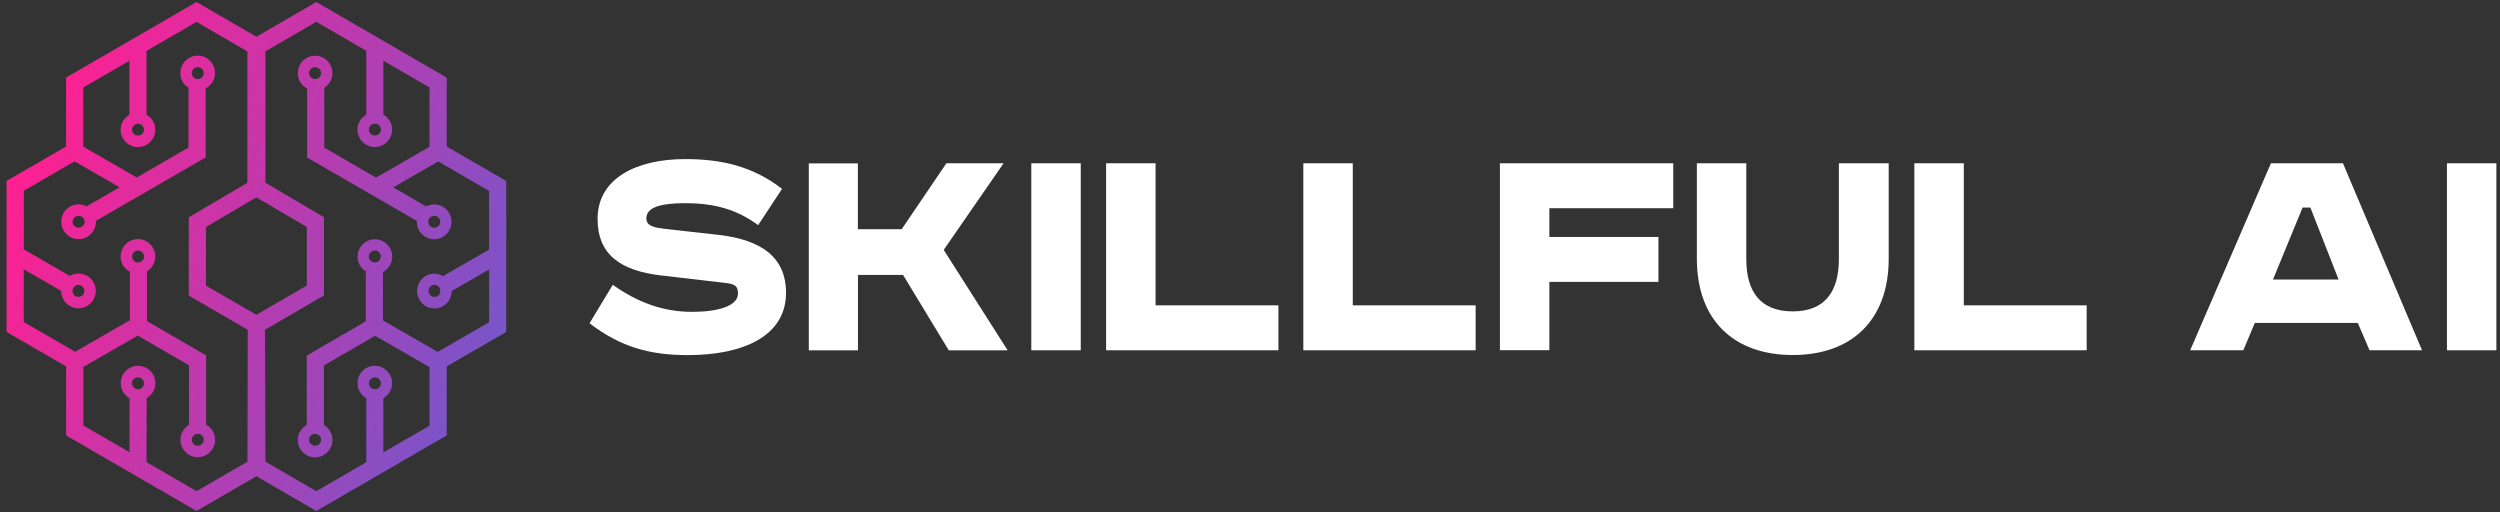 <svg width="283" height="58" viewBox="0 0 283 58" fill="none" xmlns="http://www.w3.org/2000/svg">
<rect x="0" y="0" width="283" height="58" fill="#333333" stroke="none"/>
<g clip-path="url(#clip0_39_33)">
<path d="M50.563 8.783L35.805 0.231L29.023 4.16L22.242 0.231L7.484 8.783V16.587L0.744 20.484V37.577L7.484 41.473V49.288L22.242 57.84L29.023 53.911L35.805 57.84L50.563 49.288V41.473L57.302 37.577V20.484L50.563 16.587V8.783ZM42.44 13.996C42.817 13.996 43.121 14.302 43.121 14.67C43.121 15.05 42.817 15.344 42.44 15.344C42.062 15.344 41.758 15.039 41.758 14.67C41.758 14.302 42.062 13.996 42.44 13.996ZM15.617 13.996C15.995 13.996 16.299 14.302 16.299 14.67C16.299 15.05 15.995 15.344 15.617 15.344C15.24 15.344 14.936 15.039 14.936 14.67C14.947 14.302 15.24 13.996 15.617 13.996ZM15.617 44.064C15.24 44.064 14.936 43.759 14.936 43.39C14.936 43.011 15.24 42.716 15.617 42.716C15.995 42.716 16.299 43.022 16.299 43.39C16.299 43.759 15.995 44.064 15.617 44.064ZM28.017 52.258L22.252 55.607L16.592 52.321V45.075C17.179 44.738 17.588 44.106 17.588 43.38C17.588 42.295 16.707 41.41 15.628 41.41C14.548 41.41 13.668 42.295 13.668 43.38C13.668 44.106 14.066 44.738 14.664 45.075V51.194L9.433 48.171V41.536L15.596 37.987L21.393 41.347V48.098C20.816 48.435 20.428 49.067 20.428 49.783C20.428 50.867 21.309 51.752 22.388 51.752C23.468 51.752 24.348 50.867 24.348 49.783C24.348 49.046 23.94 48.403 23.332 48.077V40.231L16.645 36.355V30.7C17.2 30.352 17.577 29.741 17.577 29.035C17.577 27.951 16.697 27.066 15.617 27.066C14.538 27.066 13.657 27.951 13.657 29.035C13.657 29.794 14.087 30.436 14.706 30.763V36.25L8.5 39.82L2.683 36.45V30.478L6.928 32.922C6.928 33.606 7.274 34.27 7.903 34.628C8.836 35.175 10.041 34.849 10.576 33.912C11.121 32.974 10.796 31.774 9.863 31.226C9.234 30.857 8.49 30.9 7.903 31.237L2.694 28.235V21.59L8.438 18.262L13.542 21.2L9.811 23.359C9.538 23.212 9.234 23.127 8.899 23.127C7.819 23.127 6.939 24.012 6.939 25.097C6.939 26.181 7.819 27.066 8.899 27.066C9.978 27.066 10.859 26.181 10.859 25.097C10.859 25.065 10.848 25.033 10.848 25.002L23.279 17.819V10.005C23.908 9.678 24.338 9.025 24.338 8.267C24.338 7.182 23.457 6.298 22.378 6.298C21.298 6.298 20.418 7.182 20.418 8.267C20.418 8.973 20.785 9.584 21.34 9.931V16.703L15.481 20.094L9.423 16.608V9.899L14.653 6.877V12.985C14.066 13.322 13.657 13.954 13.657 14.681C13.657 15.766 14.538 16.65 15.617 16.65C16.697 16.65 17.577 15.766 17.577 14.681C17.577 13.954 17.179 13.322 16.582 12.985V5.761L22.242 2.475L28.006 5.824V20.694L21.372 24.602V33.459L28.048 37.334L28.017 52.258ZM14.947 29.035C14.947 28.656 15.251 28.361 15.628 28.361C16.005 28.361 16.309 28.667 16.309 29.035C16.309 29.415 16.005 29.709 15.628 29.709C15.24 29.709 14.947 29.415 14.947 29.035ZM21.707 49.783C21.707 49.404 22.011 49.109 22.388 49.109C22.766 49.109 23.07 49.414 23.07 49.783C23.07 50.151 22.766 50.457 22.388 50.457C22.011 50.457 21.707 50.162 21.707 49.783ZM8.291 32.595C8.479 32.269 8.888 32.163 9.213 32.342C9.538 32.532 9.643 32.943 9.465 33.269C9.276 33.596 8.867 33.701 8.542 33.522C8.217 33.332 8.102 32.922 8.291 32.595ZM9.58 25.107C9.58 25.486 9.276 25.781 8.899 25.781C8.521 25.781 8.217 25.476 8.217 25.107C8.217 24.728 8.521 24.433 8.899 24.433C9.276 24.433 9.58 24.728 9.58 25.107ZM21.707 8.278C21.707 7.898 22.011 7.604 22.388 7.604C22.766 7.604 23.07 7.909 23.07 8.278C23.07 8.657 22.766 8.952 22.388 8.952C22.011 8.952 21.707 8.657 21.707 8.278ZM23.311 32.332V25.697L29.023 22.337L34.736 25.697V32.321L29.023 35.639L23.311 32.332ZM42.44 44.064C42.062 44.064 41.758 43.759 41.758 43.39C41.758 43.011 42.062 42.716 42.44 42.716C42.817 42.716 43.121 43.022 43.121 43.39C43.11 43.759 42.817 44.064 42.44 44.064ZM55.363 21.611V28.256L50.154 31.258C49.567 30.91 48.823 30.878 48.194 31.247C47.261 31.795 46.936 32.995 47.481 33.933C48.026 34.87 49.221 35.197 50.154 34.649C50.783 34.28 51.129 33.617 51.129 32.943L55.374 30.499V36.471L49.556 39.841L43.351 36.271V30.784C43.97 30.457 44.4 29.804 44.4 29.056C44.4 27.972 43.519 27.087 42.44 27.087C41.36 27.087 40.479 27.972 40.479 29.056C40.479 29.762 40.857 30.373 41.412 30.721V36.376L34.725 40.252V48.098C34.128 48.435 33.708 49.067 33.708 49.804C33.708 50.889 34.589 51.773 35.668 51.773C36.748 51.773 37.629 50.889 37.629 49.804C37.629 49.088 37.241 48.456 36.664 48.119V41.368L42.46 38.008L48.623 41.558V48.193L43.393 51.215V45.075C43.98 44.738 44.389 44.106 44.389 43.38C44.389 42.295 43.509 41.41 42.429 41.41C41.349 41.41 40.469 42.295 40.469 43.38C40.469 44.106 40.867 44.738 41.465 45.075V52.321L35.805 55.607L30.04 52.258L29.998 37.324L36.675 33.448V24.591L30.04 20.684V5.813L35.805 2.464L41.465 5.75V12.975C40.878 13.312 40.469 13.944 40.469 14.67C40.469 15.755 41.349 16.64 42.429 16.64C43.509 16.64 44.389 15.755 44.389 14.67C44.389 13.944 43.991 13.312 43.393 12.975V6.866L48.623 9.899V16.619L42.565 20.105L36.706 16.713V9.942C37.262 9.594 37.629 8.983 37.629 8.278C37.629 7.193 36.748 6.308 35.668 6.308C34.589 6.308 33.708 7.193 33.708 8.278C33.708 9.036 34.138 9.689 34.767 10.015V17.83L47.198 25.012C47.198 25.044 47.188 25.076 47.188 25.107C47.188 26.192 48.068 27.077 49.148 27.077C50.227 27.077 51.108 26.192 51.108 25.107C51.108 24.022 50.227 23.138 49.148 23.138C48.823 23.138 48.508 23.233 48.236 23.369L44.504 21.21L49.609 18.272L55.363 21.611ZM49.514 33.522C49.19 33.712 48.781 33.596 48.592 33.269C48.403 32.943 48.519 32.532 48.844 32.342C49.169 32.153 49.577 32.269 49.766 32.595C49.955 32.922 49.839 33.332 49.514 33.522ZM43.11 29.035C43.11 29.415 42.806 29.709 42.429 29.709C42.052 29.709 41.748 29.404 41.748 29.035C41.748 28.656 42.052 28.361 42.429 28.361C42.817 28.351 43.11 28.656 43.11 29.035ZM36.35 49.783C36.35 50.162 36.046 50.457 35.668 50.457C35.291 50.457 34.987 50.151 34.987 49.783C34.987 49.414 35.291 49.109 35.668 49.109C36.046 49.109 36.35 49.404 36.35 49.783ZM36.35 8.278C36.35 8.657 36.046 8.952 35.668 8.952C35.291 8.952 34.987 8.646 34.987 8.278C34.987 7.898 35.291 7.604 35.668 7.604C36.046 7.604 36.35 7.898 36.35 8.278ZM48.477 25.107C48.477 24.728 48.781 24.433 49.158 24.433C49.535 24.433 49.839 24.739 49.839 25.107C49.839 25.486 49.535 25.781 49.158 25.781C48.781 25.781 48.477 25.486 48.477 25.107Z" fill="white" fill-opacity="0.04"/>
<path d="M50.563 8.783L35.805 0.231L29.023 4.16L22.242 0.231L7.484 8.783V16.587L0.744 20.484V37.577L7.484 41.473V49.288L22.242 57.84L29.023 53.911L35.805 57.84L50.563 49.288V41.473L57.302 37.577V20.484L50.563 16.587V8.783ZM42.44 13.996C42.817 13.996 43.121 14.302 43.121 14.67C43.121 15.05 42.817 15.344 42.44 15.344C42.062 15.344 41.758 15.039 41.758 14.67C41.758 14.302 42.062 13.996 42.44 13.996ZM15.617 13.996C15.995 13.996 16.299 14.302 16.299 14.67C16.299 15.05 15.995 15.344 15.617 15.344C15.24 15.344 14.936 15.039 14.936 14.67C14.947 14.302 15.24 13.996 15.617 13.996ZM15.617 44.064C15.24 44.064 14.936 43.759 14.936 43.39C14.936 43.011 15.24 42.716 15.617 42.716C15.995 42.716 16.299 43.022 16.299 43.39C16.299 43.759 15.995 44.064 15.617 44.064ZM28.017 52.258L22.252 55.607L16.592 52.321V45.075C17.179 44.738 17.588 44.106 17.588 43.38C17.588 42.295 16.707 41.41 15.628 41.41C14.548 41.41 13.668 42.295 13.668 43.38C13.668 44.106 14.066 44.738 14.664 45.075V51.194L9.433 48.171V41.536L15.596 37.987L21.393 41.347V48.098C20.816 48.435 20.428 49.067 20.428 49.783C20.428 50.867 21.309 51.752 22.388 51.752C23.468 51.752 24.348 50.867 24.348 49.783C24.348 49.046 23.94 48.403 23.332 48.077V40.231L16.645 36.355V30.7C17.2 30.352 17.577 29.741 17.577 29.035C17.577 27.951 16.697 27.066 15.617 27.066C14.538 27.066 13.657 27.951 13.657 29.035C13.657 29.794 14.087 30.436 14.706 30.763V36.25L8.5 39.82L2.683 36.45V30.478L6.928 32.922C6.928 33.606 7.274 34.27 7.903 34.628C8.836 35.175 10.041 34.849 10.576 33.912C11.121 32.974 10.796 31.774 9.863 31.226C9.234 30.857 8.49 30.9 7.903 31.237L2.694 28.235V21.59L8.438 18.262L13.542 21.2L9.811 23.359C9.538 23.212 9.234 23.127 8.899 23.127C7.819 23.127 6.939 24.012 6.939 25.097C6.939 26.181 7.819 27.066 8.899 27.066C9.978 27.066 10.859 26.181 10.859 25.097C10.859 25.065 10.848 25.033 10.848 25.002L23.279 17.819V10.005C23.908 9.678 24.338 9.025 24.338 8.267C24.338 7.182 23.457 6.298 22.378 6.298C21.298 6.298 20.418 7.182 20.418 8.267C20.418 8.973 20.785 9.584 21.34 9.931V16.703L15.481 20.094L9.423 16.608V9.899L14.653 6.877V12.985C14.066 13.322 13.657 13.954 13.657 14.681C13.657 15.766 14.538 16.65 15.617 16.65C16.697 16.65 17.577 15.766 17.577 14.681C17.577 13.954 17.179 13.322 16.582 12.985V5.761L22.242 2.475L28.006 5.824V20.694L21.372 24.602V33.459L28.048 37.334L28.017 52.258ZM14.947 29.035C14.947 28.656 15.251 28.361 15.628 28.361C16.005 28.361 16.309 28.667 16.309 29.035C16.309 29.415 16.005 29.709 15.628 29.709C15.24 29.709 14.947 29.415 14.947 29.035ZM21.707 49.783C21.707 49.404 22.011 49.109 22.388 49.109C22.766 49.109 23.07 49.414 23.07 49.783C23.07 50.151 22.766 50.457 22.388 50.457C22.011 50.457 21.707 50.162 21.707 49.783ZM8.291 32.595C8.479 32.269 8.888 32.163 9.213 32.342C9.538 32.532 9.643 32.943 9.465 33.269C9.276 33.596 8.867 33.701 8.542 33.522C8.217 33.332 8.102 32.922 8.291 32.595ZM9.58 25.107C9.58 25.486 9.276 25.781 8.899 25.781C8.521 25.781 8.217 25.476 8.217 25.107C8.217 24.728 8.521 24.433 8.899 24.433C9.276 24.433 9.58 24.728 9.58 25.107ZM21.707 8.278C21.707 7.898 22.011 7.604 22.388 7.604C22.766 7.604 23.07 7.909 23.07 8.278C23.07 8.657 22.766 8.952 22.388 8.952C22.011 8.952 21.707 8.657 21.707 8.278ZM23.311 32.332V25.697L29.023 22.337L34.736 25.697V32.321L29.023 35.639L23.311 32.332ZM42.44 44.064C42.062 44.064 41.758 43.759 41.758 43.39C41.758 43.011 42.062 42.716 42.44 42.716C42.817 42.716 43.121 43.022 43.121 43.39C43.11 43.759 42.817 44.064 42.44 44.064ZM55.363 21.611V28.256L50.154 31.258C49.567 30.91 48.823 30.878 48.194 31.247C47.261 31.795 46.936 32.995 47.481 33.933C48.026 34.87 49.221 35.197 50.154 34.649C50.783 34.28 51.129 33.617 51.129 32.943L55.374 30.499V36.471L49.556 39.841L43.351 36.271V30.784C43.97 30.457 44.4 29.804 44.4 29.056C44.4 27.972 43.519 27.087 42.44 27.087C41.36 27.087 40.479 27.972 40.479 29.056C40.479 29.762 40.857 30.373 41.412 30.721V36.376L34.725 40.252V48.098C34.128 48.435 33.708 49.067 33.708 49.804C33.708 50.889 34.589 51.773 35.668 51.773C36.748 51.773 37.629 50.889 37.629 49.804C37.629 49.088 37.241 48.456 36.664 48.119V41.368L42.46 38.008L48.623 41.558V48.193L43.393 51.215V45.075C43.98 44.738 44.389 44.106 44.389 43.38C44.389 42.295 43.509 41.41 42.429 41.41C41.349 41.41 40.469 42.295 40.469 43.38C40.469 44.106 40.867 44.738 41.465 45.075V52.321L35.805 55.607L30.04 52.258L29.998 37.324L36.675 33.448V24.591L30.04 20.684V5.813L35.805 2.464L41.465 5.75V12.975C40.878 13.312 40.469 13.944 40.469 14.67C40.469 15.755 41.349 16.64 42.429 16.64C43.509 16.64 44.389 15.755 44.389 14.67C44.389 13.944 43.991 13.312 43.393 12.975V6.866L48.623 9.899V16.619L42.565 20.105L36.706 16.713V9.942C37.262 9.594 37.629 8.983 37.629 8.278C37.629 7.193 36.748 6.308 35.668 6.308C34.589 6.308 33.708 7.193 33.708 8.278C33.708 9.036 34.138 9.689 34.767 10.015V17.83L47.198 25.012C47.198 25.044 47.188 25.076 47.188 25.107C47.188 26.192 48.068 27.077 49.148 27.077C50.227 27.077 51.108 26.192 51.108 25.107C51.108 24.022 50.227 23.138 49.148 23.138C48.823 23.138 48.508 23.233 48.236 23.369L44.504 21.21L49.609 18.272L55.363 21.611ZM49.514 33.522C49.19 33.712 48.781 33.596 48.592 33.269C48.403 32.943 48.519 32.532 48.844 32.342C49.169 32.153 49.577 32.269 49.766 32.595C49.955 32.922 49.839 33.332 49.514 33.522ZM43.11 29.035C43.11 29.415 42.806 29.709 42.429 29.709C42.052 29.709 41.748 29.404 41.748 29.035C41.748 28.656 42.052 28.361 42.429 28.361C42.817 28.351 43.11 28.656 43.11 29.035ZM36.35 49.783C36.35 50.162 36.046 50.457 35.668 50.457C35.291 50.457 34.987 50.151 34.987 49.783C34.987 49.414 35.291 49.109 35.668 49.109C36.046 49.109 36.35 49.404 36.35 49.783ZM36.35 8.278C36.35 8.657 36.046 8.952 35.668 8.952C35.291 8.952 34.987 8.646 34.987 8.278C34.987 7.898 35.291 7.604 35.668 7.604C36.046 7.604 36.35 7.898 36.35 8.278ZM48.477 25.107C48.477 24.728 48.781 24.433 49.158 24.433C49.535 24.433 49.839 24.739 49.839 25.107C49.839 25.486 49.535 25.781 49.158 25.781C48.781 25.781 48.477 25.486 48.477 25.107Z" fill="url(#paint0_linear_39_33)"/>
<path d="M85.822 25.486C83.38 23.685 80.833 23.001 77.552 23.001C73.968 23.001 73.171 23.801 73.171 24.728C73.171 25.613 74.083 25.76 75.341 25.918L81.473 26.603C86.116 27.171 88.977 29.056 88.977 33.153C88.977 38.019 84.177 40.199 77.856 40.199C73.475 40.199 70.195 39.241 66.736 36.597L69.367 32.237C72.228 34.27 75.121 35.302 78.36 35.302C81.252 35.302 83.537 34.649 83.537 33.237C83.537 32.511 83.349 32.132 82.018 32.016L74.775 31.173C70.32 30.636 67.647 28.877 67.647 24.781C67.647 20.147 72.102 18.009 77.552 18.009C81.588 18.009 85.172 18.778 88.527 21.379L85.822 25.486Z" fill="white"/>
<path d="M97.111 18.482V25.949H102.068L107.131 18.482H113.608L106.827 28.287L114.07 39.661H107.403L102.226 31.12H97.121V39.661H91.555V18.493H97.111V18.482Z" fill="white"/>
<path d="M122.34 18.482V39.651H116.743V18.482H122.34Z" fill="white"/>
<path d="M130.809 18.482V34.564H144.718V39.651H125.212V18.482H130.809Z" fill="white"/>
<path d="M153.134 18.482V34.564H167.043V39.651H147.537V18.482H153.134Z" fill="white"/>
<path d="M169.79 18.482H189.411V23.569H175.387V26.823H187.734V31.91H175.387V39.641H169.79V18.482Z" fill="white"/>
<path d="M197.681 18.482V29.32C197.681 33.069 199.316 35.249 202.942 35.249C206.527 35.249 208.162 33.069 208.162 29.32V18.482H213.801V29.277C213.801 36.281 209.567 40.188 202.942 40.188C196.308 40.188 192.084 36.281 192.084 29.277V18.482H197.681Z" fill="white"/>
<path d="M222.302 18.482V34.564H236.211V39.651H216.705V18.482H222.302Z" fill="white"/>
<path d="M265.223 18.482L274.175 39.651H268.232L266.9 36.555H255.245L253.945 39.651H247.929L257.069 18.482H265.223ZM257.299 31.647H264.731L261.534 23.495H260.653L257.299 31.647Z" fill="white"/>
<path d="M282.591 18.482V39.651H276.994V18.482H282.591Z" fill="white"/>
</g>
<defs>
<linearGradient id="paint0_linear_39_33" x1="14.375" y1="-12.25" x2="116.82" y2="28.909" gradientUnits="userSpaceOnUse">
<stop stop-color="#FF2091"/>
<stop offset="1" stop-color="#0184FD"/>
</linearGradient>
<clipPath id="clip0_39_33">
<rect width="283" height="57.924" fill="white"/>
</clipPath>
</defs>
</svg>
